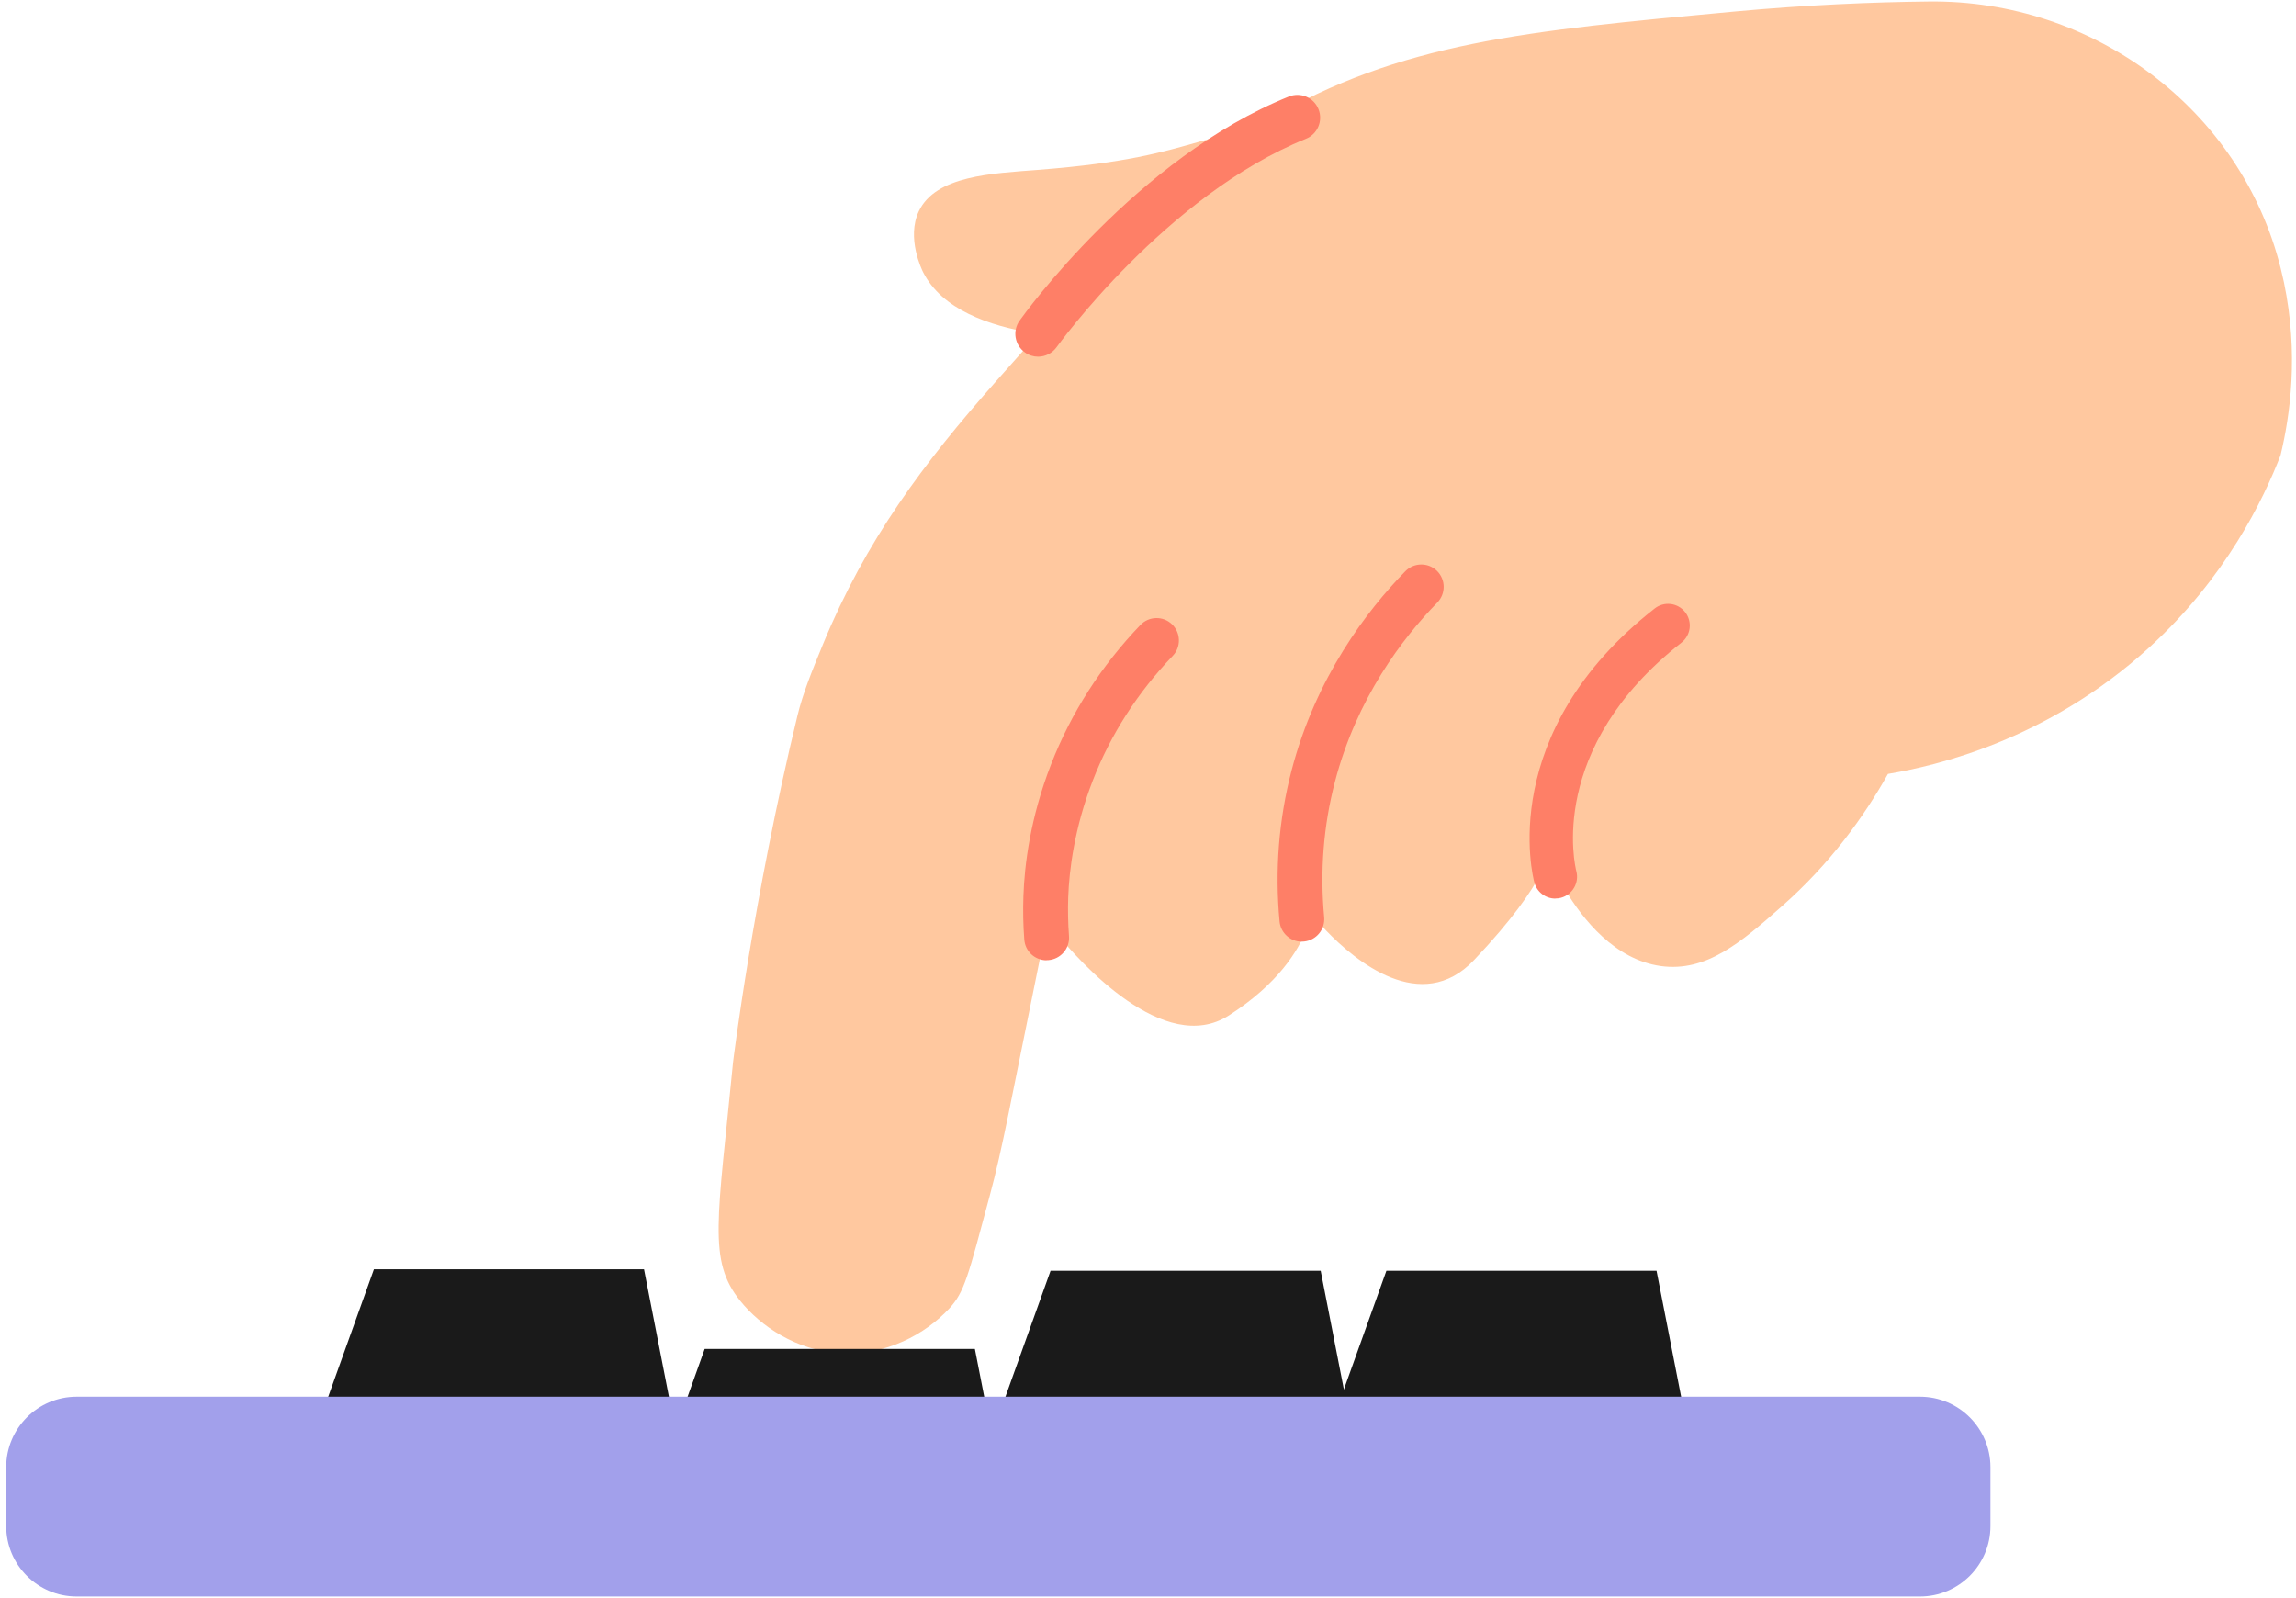 <svg width="263" height="183" viewBox="0 0 263 183" fill="none" xmlns="http://www.w3.org/2000/svg">
<path d="M179.21 13.92C169.84 13.09 161.9 13.15 155.91 13.44C135.7 14.41 139.17 17.88 118.9 19.46C113.6 19.87 107.19 20.12 105.25 24.19C103.8 27.25 105.61 30.93 105.75 31.2C110.04 39.62 126.91 38.9 131.67 38.7C153.73 37.76 170.5 23.15 179.22 13.91L179.21 13.92Z" fill="#FFC89F"/>
<path d="M261.219 52.18C259.259 57.2 255.01 66.12 246.17 74.18C234.5 84.82 221.69 87.74 216.26 88.65C213.53 93.53 209.619 98.96 204.109 103.81C199.379 108 195.42 111.37 190.24 110.66C184.98 109.92 181.32 105.34 179.26 101.88V101.86C178.12 99.95 177.47 98.38 177.31 97.99C177.31 97.99 177.22 98.69 176.4 100.23C175.39 102.13 173.28 105.3 168.84 109.98C162.79 116.36 155.23 110.06 151.9 106.59C150.81 105.46 150.169 104.62 150.169 104.62C150.169 104.62 150.089 105.36 149.609 106.58C148.719 108.83 146.46 112.67 140.76 116.32C133.38 121.04 123.72 110.25 120.82 106.68C120.27 106 119.96 105.58 119.96 105.58C119.77 106.58 119.57 107.59 119.37 108.58C115.65 126.78 114.89 131.31 113.36 137.01C110.89 146.21 110.479 148.01 108.729 149.89C105.999 152.82 101.51 155.29 96.329 155.01C91.2 154.74 87.09 151.86 84.799 149.02C81.049 144.37 82.21 139.81 83.969 121.67C83.969 121.67 86.249 102.93 91.359 81.93C91.96 79.46 92.93 77.05 94.26 73.82C99.189 61.84 105.789 53.05 114.099 43.67C128.539 27.39 135.759 19.25 145.169 13.76C160.439 4.85 174.69 3.54 198.79 1.31C206.95 0.56 214.409 0.24 220.969 0.17C239.779 -0.04 256.67 12.46 261.24 30.71C261.37 31.25 261.5 31.8 261.62 32.35C263.33 40.54 262.329 47.6 261.219 52.19V52.18Z" fill="#FFC89F"/>
<path d="M119.88 110C118.55 110 117.43 108.98 117.33 107.63C117.2 105.97 117.17 104.28 117.23 102.62C117.35 99.14 118 93.7 120.39 87.57C122.68 81.67 126.13 76.29 130.63 71.59C131.61 70.57 133.23 70.53 134.25 71.51C135.27 72.49 135.31 74.11 134.33 75.13C130.3 79.34 127.21 84.15 125.17 89.42C123.05 94.88 122.47 99.71 122.36 102.79C122.31 104.26 122.34 105.75 122.45 107.23C122.56 108.64 121.5 109.87 120.09 109.98C120.02 109.98 119.96 109.98 119.89 109.98L119.88 110Z" fill="#FE7F67"/>
<path d="M149.12 107.87C147.81 107.87 146.69 106.87 146.57 105.54C146.02 99.7 146.48 93.89 147.94 88.27C150.73 77.58 156.56 69.96 160.97 65.44C161.96 64.42 163.59 64.4 164.6 65.39C165.61 66.38 165.63 68 164.64 69.02C160.67 73.09 155.41 79.96 152.91 89.56C151.6 94.59 151.19 99.8 151.68 105.05C151.81 106.46 150.78 107.71 149.37 107.85C149.29 107.85 149.21 107.86 149.12 107.86V107.87Z" fill="#FE7F67"/>
<path d="M178.149 102.93C177.059 102.93 176.059 102.2 175.759 101.1C175.569 100.41 171.369 83.93 189.539 69.7C190.619 68.85 192.179 69.04 193.029 70.12C193.879 71.2 193.689 72.76 192.609 73.61C177.139 85.73 180.419 99.24 180.569 99.81C180.909 101.13 180.119 102.49 178.799 102.84C178.589 102.9 178.369 102.92 178.159 102.92L178.149 102.93Z" fill="#FE7F67"/>
<path d="M118.909 40.86C118.379 40.86 117.859 40.7 117.399 40.37C116.229 39.53 115.949 37.9 116.789 36.73C117.329 35.97 130.209 18.1 147.629 11.06C148.969 10.52 150.489 11.16 151.029 12.5C151.569 13.84 150.929 15.36 149.589 15.9C133.569 22.38 121.169 39.59 121.039 39.76C120.529 40.47 119.729 40.86 118.909 40.86Z" fill="#FE7F67"/>
<path d="M35.31 166.37L42.83 145.39H73.77L78.09 167.5L35.31 166.37Z" fill="#1A1A1A"/>
<path d="M73.21 175.51L80.72 154.52H111.67L115.99 176.63L73.21 175.51Z" fill="#1A1A1A"/>
<path d="M112.82 166.55L120.34 145.56H151.28L155.6 167.67L112.82 166.55Z" fill="#1A1A1A"/>
<path d="M151.29 166.55L158.81 145.56H189.75L194.07 167.67L151.29 166.55Z" fill="#1A1A1A"/>
<path d="M8.78 159.99H219.93C224.38 159.99 228 163.61 228 168.06V174.81C228 179.26 224.38 182.88 219.93 182.88H8.78C4.33 182.88 0.71 179.26 0.71 174.81V168.06C0.71 163.61 4.33 159.99 8.78 159.99Z" fill="#A2A0EB"/>
</svg>
